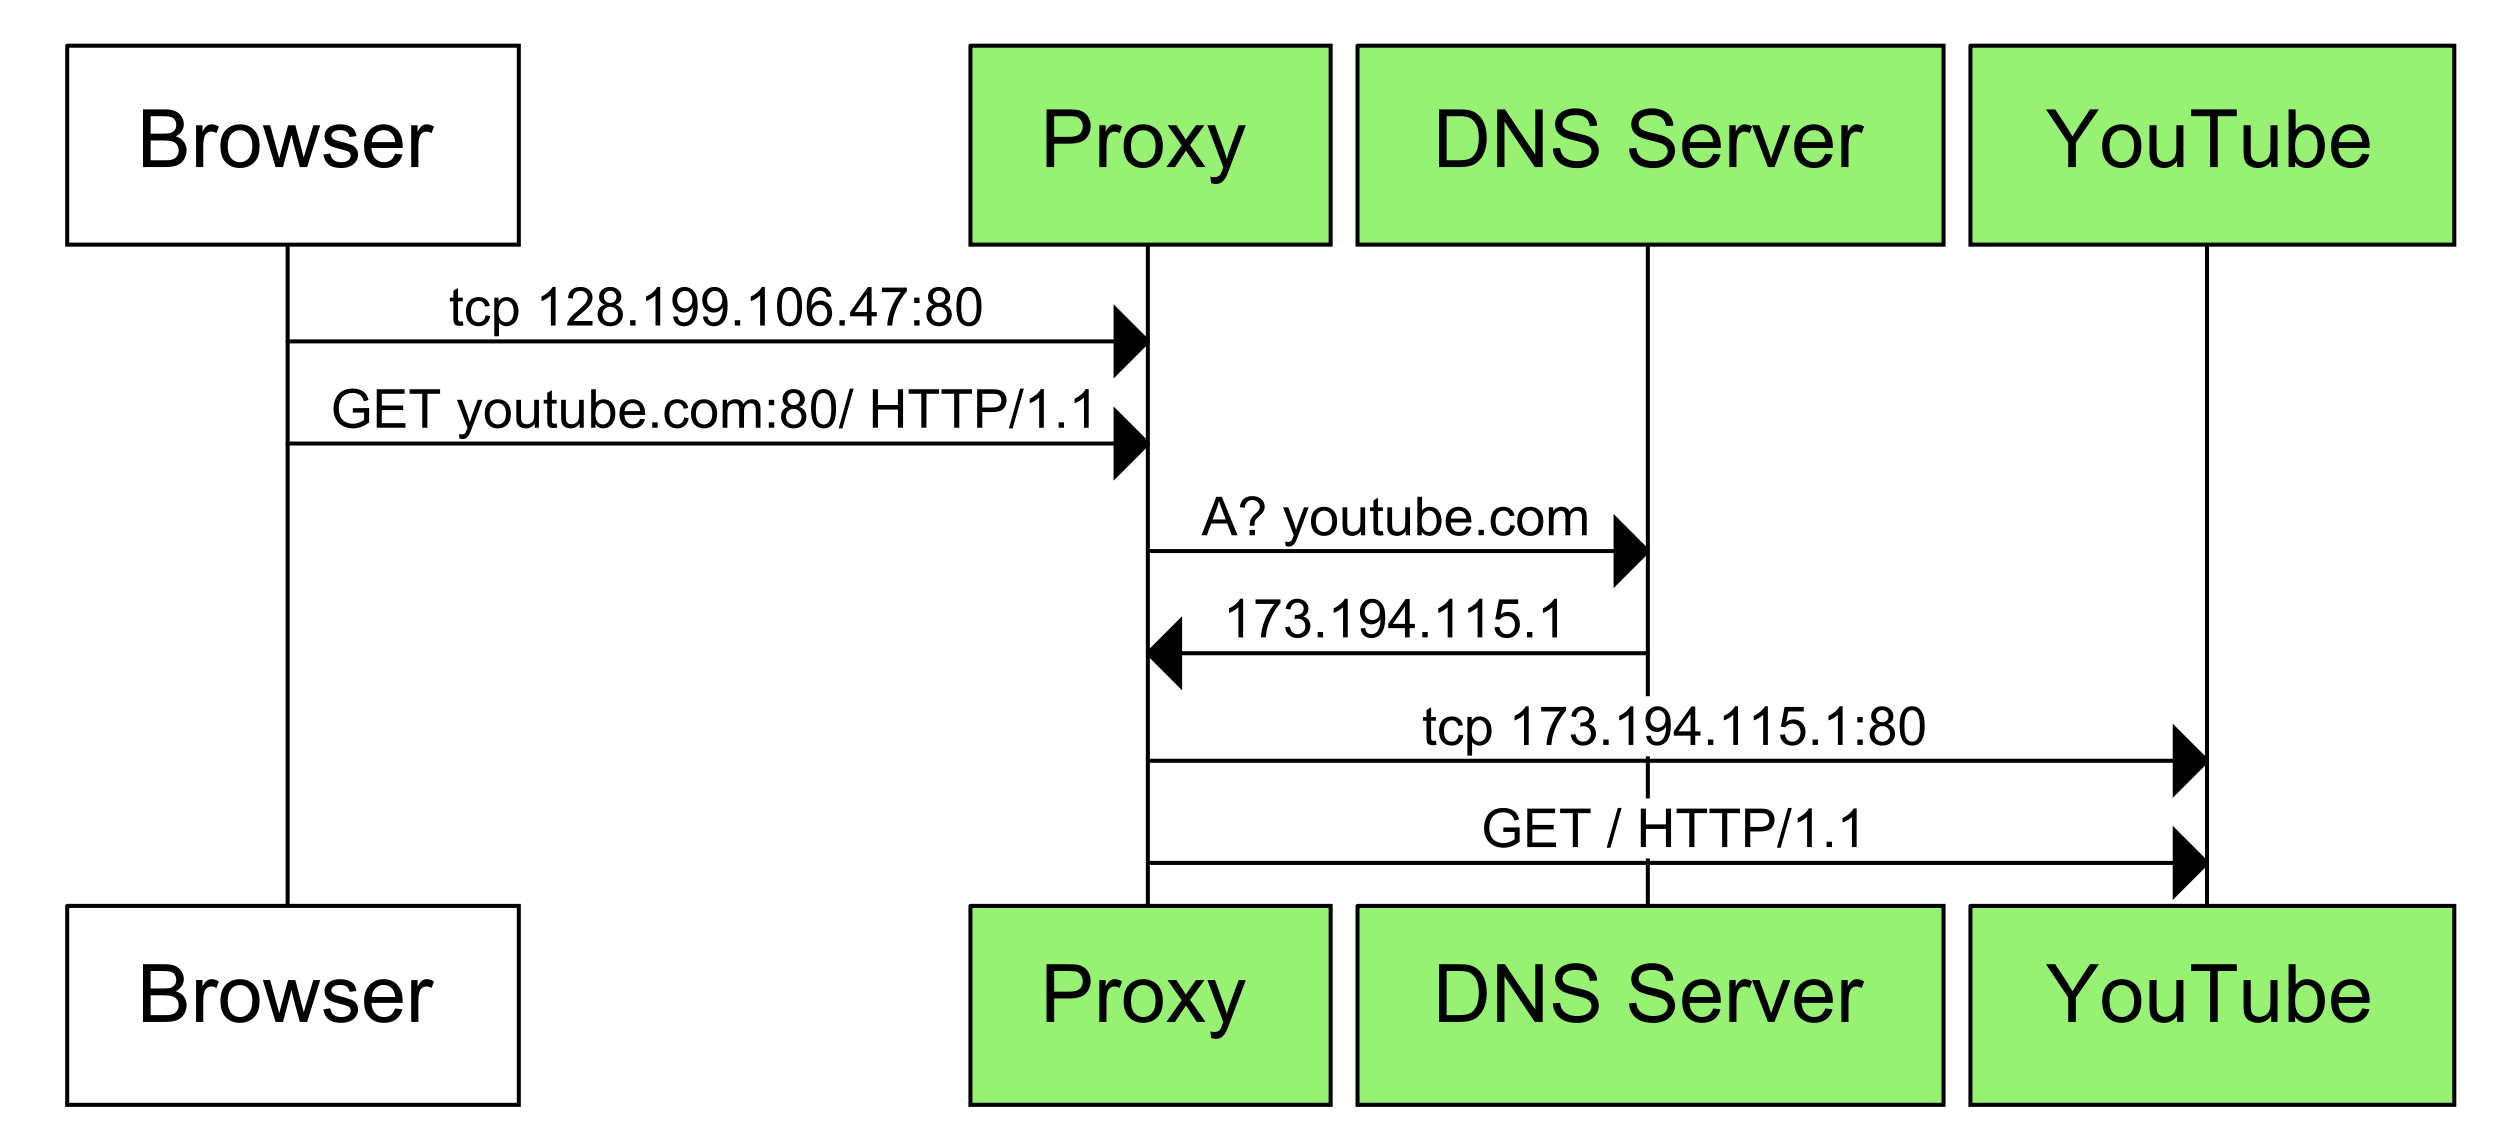<?xml version="1.0" encoding="UTF-8" standalone="no"?>
<svg
   xmlns:dc="http://purl.org/dc/elements/1.1/"
   xmlns:cc="http://creativecommons.org/ns#"
   xmlns:rdf="http://www.w3.org/1999/02/22-rdf-syntax-ns#"
   xmlns:svg="http://www.w3.org/2000/svg"
   xmlns="http://www.w3.org/2000/svg"
   xmlns:xlink="http://www.w3.org/1999/xlink"
   xmlns:sodipodi="http://sodipodi.sourceforge.net/DTD/sodipodi-0.dtd"
   xmlns:inkscape="http://www.inkscape.org/namespaces/inkscape"
   width="465pt"
   height="210pt"
   viewBox="0 0 465 210"
   version="1.1"
   id="svg11713"
   inkscape:version="0.48.5 r10040"
   sodipodi:docname="webproxy.svg">
  <rect x="0" y="0" width="465" height="210" fill="#808080" stroke="none"/>
  <sodipodi:namedview
     pagecolor="#ffffff"
     bordercolor="#666666"
     borderopacity="1"
     objecttolerance="10"
     gridtolerance="10"
     guidetolerance="10"
     inkscape:pageopacity="0"
     inkscape:pageshadow="2"
     inkscape:window-width="1440"
     inkscape:window-height="795"
     id="namedview12324"
     showgrid="false"
     inkscape:zoom="0.56430108"
     inkscape:cx="-23.037348"
     inkscape:cy="131.25"
     inkscape:window-x="0"
     inkscape:window-y="0"
     inkscape:window-maximized="1"
     inkscape:current-layer="surface0" />
  <defs
     id="defs11715">
    <g
       id="g11717">
      <symbol
         overflow="visible"
         id="glyph0-0">
        <path
           style="stroke:none;"
           d="M 1.875 0 L 1.875 -9.375 L 9.375 -9.375 L 9.375 0 L 1.875 0 Z M 2.109 -0.234 L 9.141 -0.234 L 9.141 -9.141 L 2.109 -9.141 L 2.109 -0.234 Z M 2.109 -0.234 "
           id="path11720" />
      </symbol>
      <symbol
         overflow="visible"
         id="glyph0-1">
        <path
           style="stroke:none;"
           d="M 1.094 0 L 1.094 -10.734 L 5.125 -10.734 C 5.945 -10.734 6.602 -10.621 7.094 -10.406 C 7.59 -10.188 7.984 -9.852 8.266 -9.406 C 8.543 -8.957 8.688 -8.48 8.688 -7.984 C 8.688 -7.523 8.559 -7.09 8.312 -6.688 C 8.062 -6.289 7.684 -5.965 7.188 -5.719 C 7.832 -5.52 8.328 -5.191 8.672 -4.734 C 9.023 -4.273 9.203 -3.73 9.203 -3.109 C 9.203 -2.609 9.09 -2.137 8.875 -1.703 C 8.664 -1.273 8.402 -0.941 8.094 -0.703 C 7.781 -0.473 7.387 -0.293 6.922 -0.172 C 6.453 -0.055 5.871 0 5.188 0 L 1.094 0 Z M 2.516 -6.219 L 4.844 -6.219 C 5.465 -6.219 5.922 -6.258 6.203 -6.344 C 6.555 -6.457 6.82 -6.641 7 -6.891 C 7.184 -7.137 7.281 -7.453 7.281 -7.828 C 7.281 -8.18 7.195 -8.492 7.031 -8.766 C 6.863 -9.035 6.617 -9.219 6.297 -9.312 C 5.984 -9.414 5.441 -9.469 4.672 -9.469 L 2.516 -9.469 L 2.516 -6.219 Z M 2.516 -1.266 L 5.188 -1.266 C 5.645 -1.266 5.969 -1.281 6.156 -1.312 C 6.488 -1.371 6.766 -1.473 6.984 -1.609 C 7.199 -1.742 7.379 -1.941 7.516 -2.203 C 7.66 -2.461 7.734 -2.766 7.734 -3.109 C 7.734 -3.512 7.629 -3.863 7.422 -4.156 C 7.223 -4.445 6.941 -4.648 6.578 -4.766 C 6.211 -4.887 5.684 -4.953 5 -4.953 L 2.516 -4.953 L 2.516 -1.266 Z M 2.516 -1.266 "
           id="path11723" />
      </symbol>
      <symbol
         overflow="visible"
         id="glyph0-2">
        <path
           style="stroke:none;"
           d="M 0.969 0 L 0.969 -7.781 L 2.156 -7.781 L 2.156 -6.594 C 2.457 -7.145 2.738 -7.508 3 -7.688 C 3.258 -7.863 3.539 -7.953 3.844 -7.953 C 4.289 -7.953 4.742 -7.809 5.203 -7.531 L 4.75 -6.312 C 4.426 -6.496 4.102 -6.594 3.781 -6.594 C 3.488 -6.594 3.227 -6.504 3 -6.328 C 2.77 -6.16 2.605 -5.918 2.516 -5.609 C 2.367 -5.141 2.297 -4.629 2.297 -4.078 L 2.297 0 L 0.969 0 Z M 0.969 0 "
           id="path11726" />
      </symbol>
      <symbol
         overflow="visible"
         id="glyph0-3">
        <path
           style="stroke:none;"
           d="M 0.5 -3.891 C 0.5 -5.324 0.898 -6.395 1.703 -7.094 C 2.367 -7.664 3.18 -7.953 4.141 -7.953 C 5.211 -7.953 6.086 -7.602 6.766 -6.906 C 7.441 -6.207 7.781 -5.238 7.781 -4 C 7.781 -3 7.629 -2.211 7.328 -1.641 C 7.035 -1.066 6.598 -0.617 6.016 -0.297 C 5.441 0.012 4.816 0.172 4.141 0.172 C 3.055 0.172 2.176 -0.176 1.5 -0.875 C 0.832 -1.57 0.5 -2.578 0.5 -3.891 Z M 1.859 -3.891 C 1.859 -2.891 2.07 -2.137 2.5 -1.641 C 2.934 -1.148 3.484 -0.906 4.141 -0.906 C 4.793 -0.906 5.344 -1.156 5.781 -1.656 C 6.215 -2.152 6.438 -2.914 6.438 -3.938 C 6.438 -4.895 6.215 -5.617 5.781 -6.109 C 5.344 -6.605 4.793 -6.859 4.141 -6.859 C 3.484 -6.859 2.934 -6.613 2.5 -6.125 C 2.07 -5.633 1.859 -4.887 1.859 -3.891 Z M 1.859 -3.891 "
           id="path11729" />
      </symbol>
      <symbol
         overflow="visible"
         id="glyph0-4">
        <path
           style="stroke:none;"
           d="M 2.422 0 L 0.047 -7.781 L 1.406 -7.781 L 2.641 -3.281 L 3.109 -1.625 C 3.129 -1.707 3.266 -2.238 3.516 -3.219 L 4.75 -7.781 L 6.094 -7.781 L 7.266 -3.266 L 7.656 -1.781 L 8.094 -3.281 L 9.438 -7.781 L 10.719 -7.781 L 8.281 0 L 6.922 0 L 5.672 -4.656 L 5.375 -5.984 L 3.797 0 L 2.422 0 Z M 2.422 0 "
           id="path11732" />
      </symbol>
      <symbol
         overflow="visible"
         id="glyph0-5">
        <path
           style="stroke:none;"
           d="M 0.469 -2.328 L 1.766 -2.531 C 1.836 -2.008 2.039 -1.605 2.375 -1.328 C 2.707 -1.047 3.176 -0.906 3.781 -0.906 C 4.383 -0.906 4.832 -1.023 5.125 -1.266 C 5.414 -1.512 5.562 -1.805 5.562 -2.141 C 5.562 -2.441 5.43 -2.676 5.172 -2.844 C 4.992 -2.965 4.543 -3.117 3.828 -3.297 C 2.859 -3.535 2.184 -3.742 1.812 -3.922 C 1.445 -4.105 1.164 -4.359 0.969 -4.672 C 0.781 -4.98 0.688 -5.332 0.688 -5.719 C 0.688 -6.059 0.766 -6.379 0.922 -6.672 C 1.074 -6.973 1.289 -7.219 1.562 -7.406 C 1.77 -7.559 2.051 -7.691 2.406 -7.797 C 2.758 -7.898 3.141 -7.953 3.547 -7.953 C 4.148 -7.953 4.68 -7.863 5.141 -7.688 C 5.605 -7.508 5.953 -7.27 6.172 -6.969 C 6.387 -6.676 6.539 -6.273 6.625 -5.766 L 5.344 -5.594 C 5.281 -5.996 5.105 -6.312 4.828 -6.531 C 4.547 -6.758 4.148 -6.875 3.641 -6.875 C 3.035 -6.875 2.602 -6.77 2.344 -6.562 C 2.082 -6.363 1.953 -6.129 1.953 -5.859 C 1.953 -5.691 2.004 -5.539 2.109 -5.406 C 2.223 -5.258 2.395 -5.137 2.625 -5.047 C 2.746 -5.004 3.133 -4.895 3.781 -4.719 C 4.715 -4.469 5.367 -4.262 5.734 -4.109 C 6.105 -3.953 6.398 -3.715 6.609 -3.406 C 6.816 -3.102 6.922 -2.727 6.922 -2.281 C 6.922 -1.844 6.789 -1.43 6.531 -1.047 C 6.281 -0.66 5.91 -0.355 5.422 -0.141 C 4.941 0.066 4.395 0.172 3.781 0.172 C 2.77 0.172 1.996 -0.035 1.469 -0.453 C 0.945 -0.867 0.613 -1.492 0.469 -2.328 Z M 0.469 -2.328 "
           id="path11735" />
      </symbol>
      <symbol
         overflow="visible"
         id="glyph0-6">
        <path
           style="stroke:none;"
           d="M 6.312 -2.5 L 7.672 -2.344 C 7.461 -1.539 7.066 -0.918 6.484 -0.484 C 5.898 -0.047 5.152 0.172 4.25 0.172 C 3.113 0.172 2.211 -0.176 1.547 -0.875 C 0.879 -1.57 0.547 -2.555 0.547 -3.828 C 0.547 -5.129 0.883 -6.141 1.562 -6.859 C 2.238 -7.586 3.113 -7.953 4.188 -7.953 C 5.227 -7.953 6.078 -7.598 6.734 -6.891 C 7.387 -6.18 7.719 -5.184 7.719 -3.906 C 7.719 -3.82 7.719 -3.699 7.719 -3.547 L 1.906 -3.547 C 1.957 -2.691 2.195 -2.035 2.625 -1.578 C 3.059 -1.129 3.609 -0.906 4.266 -0.906 C 4.742 -0.906 5.156 -1.031 5.5 -1.281 C 5.84 -1.539 6.113 -1.945 6.312 -2.5 Z M 1.984 -4.641 L 6.328 -4.641 C 6.266 -5.293 6.098 -5.785 5.828 -6.109 C 5.41 -6.617 4.867 -6.875 4.203 -6.875 C 3.586 -6.875 3.07 -6.668 2.656 -6.266 C 2.25 -5.859 2.023 -5.316 1.984 -4.641 Z M 1.984 -4.641 "
           id="path11738" />
      </symbol>
      <symbol
         overflow="visible"
         id="glyph0-7">
        <path
           style="stroke:none;"
           d=""
           id="path11741" />
      </symbol>
      <symbol
         overflow="visible"
         id="glyph0-8">
        <path
           style="stroke:none;"
           d="M 1.156 0 L 1.156 -10.734 L 5.203 -10.734 C 5.918 -10.734 6.469 -10.699 6.844 -10.641 C 7.363 -10.547 7.801 -10.371 8.156 -10.125 C 8.52 -9.883 8.812 -9.539 9.031 -9.094 C 9.246 -8.656 9.359 -8.164 9.359 -7.625 C 9.359 -6.719 9.066 -5.945 8.484 -5.312 C 7.898 -4.676 6.848 -4.359 5.328 -4.359 L 2.578 -4.359 L 2.578 0 L 1.156 0 Z M 2.578 -5.625 L 5.359 -5.625 C 6.273 -5.625 6.926 -5.797 7.312 -6.141 C 7.695 -6.48 7.891 -6.969 7.891 -7.594 C 7.891 -8.039 7.773 -8.422 7.547 -8.734 C 7.316 -9.055 7.02 -9.27 6.656 -9.375 C 6.414 -9.434 5.973 -9.469 5.328 -9.469 L 2.578 -9.469 L 2.578 -5.625 Z M 2.578 -5.625 "
           id="path11744" />
      </symbol>
      <symbol
         overflow="visible"
         id="glyph0-9">
        <path
           style="stroke:none;"
           d="M 0.109 0 L 2.953 -4.047 L 0.328 -7.781 L 1.969 -7.781 L 3.172 -5.953 C 3.387 -5.609 3.566 -5.316 3.703 -5.078 C 3.918 -5.398 4.117 -5.688 4.297 -5.938 L 5.609 -7.781 L 7.188 -7.781 L 4.5 -4.109 L 7.391 0 L 5.766 0 L 4.172 -2.422 L 3.75 -3.062 L 1.703 0 L 0.109 0 Z M 0.109 0 "
           id="path11747" />
      </symbol>
      <symbol
         overflow="visible"
         id="glyph0-10">
        <path
           style="stroke:none;"
           d="M 0.938 3 L 0.781 1.766 C 1.07 1.836 1.32 1.875 1.531 1.875 C 1.832 1.875 2.066 1.82 2.234 1.719 C 2.41 1.625 2.555 1.488 2.672 1.312 C 2.754 1.188 2.891 0.863 3.078 0.344 C 3.098 0.27 3.133 0.16 3.188 0.016 L 0.234 -7.781 L 1.656 -7.781 L 3.281 -3.281 C 3.488 -2.707 3.676 -2.102 3.844 -1.469 C 3.996 -2.07 4.18 -2.664 4.391 -3.25 L 6.047 -7.781 L 7.375 -7.781 L 4.406 0.125 C 4.094 0.977 3.848 1.566 3.672 1.891 C 3.43 2.324 3.16 2.645 2.859 2.844 C 2.555 3.051 2.195 3.156 1.781 3.156 C 1.531 3.156 1.246 3.102 0.938 3 Z M 0.938 3 "
           id="path11750" />
      </symbol>
      <symbol
         overflow="visible"
         id="glyph0-11">
        <path
           style="stroke:none;"
           d="M 1.156 0 L 1.156 -10.734 L 4.859 -10.734 C 5.691 -10.734 6.328 -10.68 6.766 -10.578 C 7.379 -10.441 7.906 -10.184 8.344 -9.812 C 8.902 -9.332 9.328 -8.715 9.609 -7.969 C 9.887 -7.227 10.031 -6.379 10.031 -5.422 C 10.031 -4.609 9.934 -3.883 9.75 -3.25 C 9.562 -2.625 9.316 -2.102 9.016 -1.688 C 8.711 -1.281 8.383 -0.957 8.031 -0.719 C 7.676 -0.477 7.246 -0.293 6.75 -0.172 C 6.25 -0.055 5.676 0 5.031 0 L 1.156 0 Z M 2.578 -1.266 L 4.875 -1.266 C 5.582 -1.266 6.133 -1.328 6.531 -1.453 C 6.934 -1.586 7.258 -1.773 7.5 -2.016 C 7.832 -2.355 8.094 -2.812 8.281 -3.375 C 8.465 -3.945 8.562 -4.641 8.562 -5.453 C 8.562 -6.574 8.379 -7.438 8.016 -8.031 C 7.648 -8.633 7.199 -9.039 6.672 -9.25 C 6.285 -9.395 5.668 -9.469 4.828 -9.469 L 2.578 -9.469 L 2.578 -1.266 Z M 2.578 -1.266 "
           id="path11753" />
      </symbol>
      <symbol
         overflow="visible"
         id="glyph0-12">
        <path
           style="stroke:none;"
           d="M 1.141 0 L 1.141 -10.734 L 2.594 -10.734 L 8.234 -2.312 L 8.234 -10.734 L 9.609 -10.734 L 9.609 0 L 8.141 0 L 2.5 -8.438 L 2.5 0 L 1.141 0 Z M 1.141 0 "
           id="path11756" />
      </symbol>
      <symbol
         overflow="visible"
         id="glyph0-13">
        <path
           style="stroke:none;"
           d="M 0.672 -3.453 L 2.016 -3.562 C 2.074 -3.031 2.223 -2.59 2.453 -2.25 C 2.691 -1.906 3.051 -1.621 3.531 -1.406 C 4.02 -1.195 4.57 -1.094 5.188 -1.094 C 5.727 -1.094 6.207 -1.172 6.625 -1.328 C 7.039 -1.492 7.348 -1.719 7.547 -2 C 7.754 -2.277 7.859 -2.586 7.859 -2.922 C 7.859 -3.254 7.758 -3.547 7.562 -3.797 C 7.363 -4.043 7.039 -4.258 6.594 -4.438 C 6.301 -4.539 5.66 -4.711 4.672 -4.953 C 3.691 -5.191 3.004 -5.414 2.609 -5.625 C 2.098 -5.895 1.711 -6.227 1.453 -6.625 C 1.203 -7.02 1.078 -7.469 1.078 -7.969 C 1.078 -8.508 1.227 -9.016 1.531 -9.484 C 1.84 -9.949 2.297 -10.305 2.891 -10.547 C 3.48 -10.793 4.141 -10.922 4.859 -10.922 C 5.66 -10.922 6.363 -10.789 6.969 -10.531 C 7.57 -10.281 8.035 -9.902 8.359 -9.406 C 8.691 -8.906 8.875 -8.34 8.906 -7.719 L 7.531 -7.609 C 7.457 -8.285 7.207 -8.797 6.781 -9.141 C 6.363 -9.492 5.742 -9.672 4.922 -9.672 C 4.066 -9.672 3.441 -9.508 3.047 -9.188 C 2.648 -8.875 2.453 -8.496 2.453 -8.062 C 2.453 -7.676 2.594 -7.355 2.875 -7.109 C 3.145 -6.859 3.859 -6.602 5.016 -6.344 C 6.168 -6.082 6.961 -5.852 7.391 -5.656 C 8.012 -5.363 8.473 -4.992 8.766 -4.547 C 9.066 -4.109 9.219 -3.602 9.219 -3.031 C 9.219 -2.457 9.051 -1.914 8.719 -1.406 C 8.395 -0.906 7.926 -0.512 7.312 -0.234 C 6.707 0.043 6.02 0.188 5.25 0.188 C 4.281 0.188 3.465 0.043 2.812 -0.234 C 2.156 -0.523 1.637 -0.953 1.266 -1.516 C 0.891 -2.086 0.691 -2.734 0.672 -3.453 Z M 0.672 -3.453 "
           id="path11759" />
      </symbol>
      <symbol
         overflow="visible"
         id="glyph0-14">
        <path
           style="stroke:none;"
           d="M 3.156 0 L 0.188 -7.781 L 1.578 -7.781 L 3.25 -3.125 C 3.426 -2.613 3.594 -2.086 3.75 -1.547 C 3.863 -1.961 4.023 -2.457 4.234 -3.031 L 5.969 -7.781 L 7.328 -7.781 L 4.375 0 L 3.156 0 Z M 3.156 0 "
           id="path11762" />
      </symbol>
      <symbol
         overflow="visible"
         id="glyph0-15">
        <path
           style="stroke:none;"
           d="M 4.188 0 L 4.188 -4.547 L 0.047 -10.734 L 1.766 -10.734 L 3.891 -7.5 C 4.273 -6.895 4.641 -6.289 4.984 -5.688 C 5.305 -6.246 5.695 -6.879 6.156 -7.578 L 8.234 -10.734 L 9.891 -10.734 L 5.609 -4.547 L 5.609 0 L 4.188 0 Z M 4.188 0 "
           id="path11765" />
      </symbol>
      <symbol
         overflow="visible"
         id="glyph0-16">
        <path
           style="stroke:none;"
           d="M 6.094 0 L 6.094 -1.141 C 5.477 -0.266 4.652 0.172 3.625 0.172 C 3.164 0.172 2.73 0.082 2.328 -0.094 C 1.93 -0.27 1.633 -0.488 1.438 -0.75 C 1.25 -1.02 1.117 -1.348 1.047 -1.734 C 0.984 -1.98 0.953 -2.391 0.953 -2.953 L 0.953 -7.781 L 2.281 -7.781 L 2.281 -3.469 C 2.281 -2.781 2.305 -2.316 2.359 -2.078 C 2.441 -1.723 2.613 -1.445 2.875 -1.25 C 3.145 -1.051 3.477 -0.953 3.875 -0.953 C 4.27 -0.953 4.641 -1.051 4.984 -1.25 C 5.336 -1.457 5.586 -1.734 5.734 -2.078 C 5.879 -2.43 5.953 -2.941 5.953 -3.609 L 5.953 -7.781 L 7.266 -7.781 L 7.266 0 L 6.094 0 Z M 6.094 0 "
           id="path11768" />
      </symbol>
      <symbol
         overflow="visible"
         id="glyph0-17">
        <path
           style="stroke:none;"
           d="M 3.891 0 L 3.891 -9.469 L 0.359 -9.469 L 0.359 -10.734 L 8.859 -10.734 L 8.859 -9.469 L 5.312 -9.469 L 5.312 0 L 3.891 0 Z M 3.891 0 "
           id="path11771" />
      </symbol>
      <symbol
         overflow="visible"
         id="glyph0-18">
        <path
           style="stroke:none;"
           d="M 2.203 0 L 0.984 0 L 0.984 -10.734 L 2.297 -10.734 L 2.297 -6.906 C 2.855 -7.602 3.57 -7.953 4.438 -7.953 C 4.914 -7.953 5.367 -7.852 5.797 -7.656 C 6.223 -7.469 6.57 -7.195 6.844 -6.844 C 7.121 -6.5 7.344 -6.074 7.5 -5.578 C 7.652 -5.086 7.734 -4.559 7.734 -4 C 7.734 -2.664 7.398 -1.633 6.734 -0.906 C 6.078 -0.188 5.285 0.172 4.359 0.172 C 3.441 0.172 2.723 -0.207 2.203 -0.969 L 2.203 0 Z M 2.188 -3.953 C 2.188 -3.016 2.316 -2.336 2.578 -1.922 C 2.98 -1.242 3.539 -0.906 4.25 -0.906 C 4.832 -0.906 5.332 -1.156 5.75 -1.656 C 6.164 -2.152 6.375 -2.898 6.375 -3.891 C 6.375 -4.91 6.168 -5.66 5.766 -6.141 C 5.367 -6.629 4.883 -6.875 4.312 -6.875 C 3.738 -6.875 3.238 -6.621 2.812 -6.125 C 2.395 -5.625 2.188 -4.898 2.188 -3.953 Z M 2.188 -3.953 "
           id="path11774" />
      </symbol>
      <symbol
         overflow="visible"
         id="glyph1-0">
        <path
           style="stroke:none;"
           d="M 1.25 0 L 1.25 -6.25 L 6.25 -6.25 L 6.25 0 L 1.25 0 Z M 1.406 -0.156 L 6.094 -0.156 L 6.094 -6.094 L 1.406 -6.094 L 1.406 -0.156 Z M 1.406 -0.156 "
           id="path11777" />
      </symbol>
      <symbol
         overflow="visible"
         id="glyph1-1">
        <path
           style="stroke:none;"
           d="M 2.578 -0.781 L 2.703 -0.016 C 2.453 0.035 2.23 0.062 2.047 0.062 C 1.723 0.062 1.473 0.012 1.297 -0.078 C 1.117 -0.18 0.992 -0.316 0.922 -0.484 C 0.859 -0.648 0.828 -0.992 0.828 -1.516 L 0.828 -4.5 L 0.172 -4.5 L 0.172 -5.188 L 0.828 -5.188 L 0.828 -6.469 L 1.688 -7 L 1.688 -5.188 L 2.578 -5.188 L 2.578 -4.5 L 1.688 -4.5 L 1.688 -1.469 C 1.688 -1.219 1.703 -1.055 1.734 -0.984 C 1.762 -0.91 1.816 -0.852 1.891 -0.812 C 1.961 -0.77 2.062 -0.75 2.188 -0.75 C 2.289 -0.75 2.422 -0.758 2.578 -0.781 Z M 2.578 -0.781 "
           id="path11780" />
      </symbol>
      <symbol
         overflow="visible"
         id="glyph1-2">
        <path
           style="stroke:none;"
           d="M 4.047 -1.906 L 4.906 -1.781 C 4.812 -1.188 4.566 -0.715 4.172 -0.375 C 3.785 -0.039 3.309 0.125 2.75 0.125 C 2.039 0.125 1.465 -0.109 1.031 -0.578 C 0.602 -1.043 0.391 -1.711 0.391 -2.578 C 0.391 -3.129 0.484 -3.613 0.672 -4.031 C 0.855 -4.457 1.141 -4.773 1.516 -4.984 C 1.887 -5.191 2.301 -5.297 2.75 -5.297 C 3.309 -5.297 3.77 -5.152 4.125 -4.875 C 4.488 -4.594 4.723 -4.184 4.828 -3.656 L 3.969 -3.531 C 3.883 -3.871 3.738 -4.133 3.531 -4.312 C 3.332 -4.488 3.082 -4.578 2.781 -4.578 C 2.344 -4.578 1.98 -4.414 1.703 -4.094 C 1.43 -3.781 1.297 -3.277 1.297 -2.594 C 1.297 -1.895 1.426 -1.387 1.688 -1.078 C 1.957 -0.766 2.305 -0.609 2.734 -0.609 C 3.074 -0.609 3.363 -0.711 3.594 -0.922 C 3.832 -1.129 3.984 -1.457 4.047 -1.906 Z M 4.047 -1.906 "
           id="path11783" />
      </symbol>
      <symbol
         overflow="visible"
         id="glyph1-3">
        <path
           style="stroke:none;"
           d="M 0.656 1.984 L 0.656 -5.188 L 1.453 -5.188 L 1.453 -4.516 C 1.648 -4.773 1.863 -4.969 2.094 -5.094 C 2.332 -5.227 2.625 -5.297 2.969 -5.297 C 3.402 -5.297 3.789 -5.18 4.125 -4.953 C 4.465 -4.734 4.723 -4.414 4.891 -4 C 5.066 -3.582 5.156 -3.121 5.156 -2.625 C 5.156 -2.102 5.059 -1.629 4.875 -1.203 C 4.688 -0.773 4.41 -0.445 4.047 -0.219 C 3.68 0.008 3.301 0.125 2.906 0.125 C 2.613 0.125 2.348 0.059 2.109 -0.062 C 1.879 -0.184 1.684 -0.344 1.531 -0.531 L 1.531 1.984 L 0.656 1.984 Z M 1.453 -2.562 C 1.453 -1.895 1.586 -1.398 1.859 -1.078 C 2.129 -0.766 2.457 -0.609 2.844 -0.609 C 3.227 -0.609 3.562 -0.77 3.844 -1.094 C 4.121 -1.426 4.266 -1.941 4.266 -2.641 C 4.266 -3.293 4.129 -3.785 3.859 -4.109 C 3.586 -4.441 3.258 -4.609 2.875 -4.609 C 2.5 -4.609 2.164 -4.43 1.875 -4.078 C 1.594 -3.734 1.453 -3.227 1.453 -2.562 Z M 1.453 -2.562 "
           id="path11786" />
      </symbol>
      <symbol
         overflow="visible"
         id="glyph1-4">
        <path
           style="stroke:none;"
           d=""
           id="path11789" />
      </symbol>
      <symbol
         overflow="visible"
         id="glyph1-5">
        <path
           style="stroke:none;"
           d="M 3.719 0 L 2.844 0 L 2.844 -5.594 C 2.633 -5.395 2.355 -5.191 2.016 -4.984 C 1.672 -4.785 1.363 -4.637 1.094 -4.547 L 1.094 -5.391 C 1.582 -5.617 2.008 -5.895 2.375 -6.219 C 2.746 -6.551 3.008 -6.875 3.156 -7.188 L 3.719 -7.188 L 3.719 0 Z M 3.719 0 "
           id="path11792" />
      </symbol>
      <symbol
         overflow="visible"
         id="glyph1-6">
        <path
           style="stroke:none;"
           d="M 5.031 -0.844 L 5.031 0 L 0.297 0 C 0.297 -0.207 0.332 -0.41 0.406 -0.609 C 0.527 -0.93 0.723 -1.25 0.984 -1.562 C 1.242 -1.871 1.629 -2.234 2.141 -2.641 C 2.91 -3.285 3.43 -3.789 3.703 -4.156 C 3.98 -4.527 4.125 -4.883 4.125 -5.219 C 4.125 -5.57 3.996 -5.863 3.75 -6.094 C 3.5 -6.332 3.176 -6.453 2.781 -6.453 C 2.352 -6.453 2.008 -6.324 1.75 -6.078 C 1.5 -5.828 1.375 -5.477 1.375 -5.031 L 0.469 -5.125 C 0.527 -5.789 0.758 -6.301 1.156 -6.656 C 1.559 -7.008 2.109 -7.188 2.797 -7.188 C 3.48 -7.188 4.023 -6.992 4.422 -6.609 C 4.824 -6.234 5.031 -5.762 5.031 -5.203 C 5.031 -4.91 4.965 -4.621 4.844 -4.344 C 4.727 -4.07 4.535 -3.777 4.266 -3.469 C 3.992 -3.164 3.539 -2.746 2.906 -2.219 C 2.383 -1.781 2.043 -1.477 1.891 -1.312 C 1.742 -1.156 1.621 -0.996 1.531 -0.844 L 5.031 -0.844 Z M 5.031 -0.844 "
           id="path11795" />
      </symbol>
      <symbol
         overflow="visible"
         id="glyph1-7">
        <path
           style="stroke:none;"
           d="M 1.766 -3.875 C 1.398 -4.008 1.129 -4.203 0.953 -4.453 C 0.773 -4.699 0.688 -5 0.688 -5.344 C 0.688 -5.863 0.875 -6.301 1.25 -6.656 C 1.621 -7.008 2.125 -7.188 2.75 -7.188 C 3.371 -7.188 3.875 -7.004 4.25 -6.641 C 4.633 -6.273 4.828 -5.832 4.828 -5.312 C 4.828 -4.977 4.738 -4.684 4.562 -4.438 C 4.395 -4.195 4.133 -4.008 3.781 -3.875 C 4.215 -3.738 4.551 -3.508 4.781 -3.188 C 5.008 -2.863 5.125 -2.48 5.125 -2.047 C 5.125 -1.43 4.902 -0.914 4.469 -0.5 C 4.039 -0.082 3.473 0.125 2.766 0.125 C 2.055 0.125 1.48 -0.082 1.047 -0.5 C 0.617 -0.926 0.406 -1.453 0.406 -2.078 C 0.406 -2.535 0.52 -2.922 0.75 -3.234 C 0.988 -3.555 1.328 -3.77 1.766 -3.875 Z M 1.594 -5.375 C 1.594 -5.031 1.703 -4.746 1.922 -4.531 C 2.137 -4.32 2.422 -4.219 2.766 -4.219 C 3.105 -4.219 3.383 -4.32 3.594 -4.531 C 3.809 -4.746 3.922 -5.016 3.922 -5.328 C 3.922 -5.648 3.805 -5.922 3.578 -6.141 C 3.359 -6.355 3.086 -6.469 2.766 -6.469 C 2.422 -6.469 2.137 -6.355 1.922 -6.141 C 1.703 -5.93 1.594 -5.676 1.594 -5.375 Z M 1.312 -2.062 C 1.312 -1.812 1.367 -1.566 1.484 -1.328 C 1.605 -1.098 1.785 -0.914 2.016 -0.781 C 2.254 -0.656 2.508 -0.594 2.781 -0.594 C 3.195 -0.594 3.539 -0.727 3.812 -1 C 4.082 -1.27 4.219 -1.613 4.219 -2.031 C 4.219 -2.457 4.074 -2.805 3.797 -3.078 C 3.516 -3.355 3.164 -3.5 2.75 -3.5 C 2.332 -3.5 1.988 -3.363 1.719 -3.094 C 1.445 -2.82 1.312 -2.477 1.312 -2.062 Z M 1.312 -2.062 "
           id="path11798" />
      </symbol>
      <symbol
         overflow="visible"
         id="glyph1-8">
        <path
           style="stroke:none;"
           d="M 0.906 0 L 0.906 -1 L 1.906 -1 L 1.906 0 L 0.906 0 Z M 0.906 0 "
           id="path11801" />
      </symbol>
      <symbol
         overflow="visible"
         id="glyph1-9">
        <path
           style="stroke:none;"
           d="M 0.547 -1.656 L 1.391 -1.734 C 1.461 -1.336 1.598 -1.043 1.797 -0.859 C 2.004 -0.68 2.266 -0.594 2.578 -0.594 C 2.848 -0.594 3.082 -0.656 3.281 -0.781 C 3.488 -0.902 3.656 -1.07 3.781 -1.281 C 3.914 -1.488 4.023 -1.766 4.109 -2.109 C 4.199 -2.461 4.25 -2.82 4.25 -3.188 C 4.25 -3.227 4.25 -3.289 4.25 -3.375 C 4.07 -3.094 3.824 -2.863 3.516 -2.688 C 3.211 -2.508 2.883 -2.422 2.531 -2.422 C 1.938 -2.422 1.434 -2.633 1.031 -3.062 C 0.625 -3.496 0.422 -4.066 0.422 -4.766 C 0.422 -5.492 0.633 -6.078 1.062 -6.516 C 1.488 -6.961 2.023 -7.188 2.672 -7.188 C 3.129 -7.188 3.551 -7.059 3.938 -6.812 C 4.32 -6.562 4.613 -6.199 4.812 -5.734 C 5.02 -5.273 5.125 -4.602 5.125 -3.719 C 5.125 -2.812 5.023 -2.086 4.828 -1.547 C 4.629 -1.004 4.332 -0.586 3.938 -0.297 C 3.539 -0.016 3.082 0.125 2.562 0.125 C 2 0.125 1.539 -0.031 1.188 -0.344 C 0.832 -0.652 0.617 -1.094 0.547 -1.656 Z M 4.141 -4.812 C 4.141 -5.32 4.004 -5.723 3.734 -6.016 C 3.473 -6.305 3.152 -6.453 2.781 -6.453 C 2.383 -6.453 2.039 -6.289 1.75 -5.969 C 1.457 -5.656 1.312 -5.242 1.312 -4.734 C 1.312 -4.285 1.445 -3.914 1.719 -3.625 C 1.996 -3.344 2.344 -3.203 2.75 -3.203 C 3.152 -3.203 3.488 -3.344 3.75 -3.625 C 4.008 -3.914 4.141 -4.312 4.141 -4.812 Z M 4.141 -4.812 "
           id="path11804" />
      </symbol>
      <symbol
         overflow="visible"
         id="glyph1-10">
        <path
           style="stroke:none;"
           d="M 0.422 -3.531 C 0.422 -4.371 0.504 -5.051 0.672 -5.562 C 0.848 -6.082 1.109 -6.484 1.453 -6.766 C 1.793 -7.043 2.227 -7.188 2.75 -7.188 C 3.133 -7.188 3.469 -7.105 3.75 -6.953 C 4.039 -6.797 4.281 -6.57 4.469 -6.281 C 4.664 -5.988 4.816 -5.633 4.922 -5.219 C 5.023 -4.801 5.078 -4.238 5.078 -3.531 C 5.078 -2.688 4.988 -2.004 4.812 -1.484 C 4.645 -0.973 4.387 -0.574 4.047 -0.297 C 3.703 -0.016 3.27 0.125 2.75 0.125 C 2.062 0.125 1.52 -0.125 1.125 -0.625 C 0.656 -1.215 0.422 -2.188 0.422 -3.531 Z M 1.312 -3.531 C 1.312 -2.352 1.445 -1.566 1.719 -1.172 C 1.996 -0.785 2.344 -0.594 2.75 -0.594 C 3.152 -0.594 3.492 -0.785 3.766 -1.172 C 4.043 -1.566 4.188 -2.352 4.188 -3.531 C 4.188 -4.707 4.043 -5.488 3.766 -5.875 C 3.492 -6.258 3.148 -6.453 2.734 -6.453 C 2.336 -6.453 2.012 -6.285 1.766 -5.953 C 1.461 -5.516 1.312 -4.707 1.312 -3.531 Z M 1.312 -3.531 "
           id="path11807" />
      </symbol>
      <symbol
         overflow="visible"
         id="glyph1-11">
        <path
           style="stroke:none;"
           d="M 4.969 -5.406 L 4.109 -5.344 C 4.023 -5.684 3.91 -5.938 3.766 -6.094 C 3.523 -6.34 3.23 -6.469 2.891 -6.469 C 2.609 -6.469 2.363 -6.387 2.156 -6.234 C 1.875 -6.023 1.652 -5.727 1.5 -5.344 C 1.344 -4.957 1.258 -4.402 1.25 -3.688 C 1.457 -4.008 1.711 -4.25 2.016 -4.406 C 2.324 -4.559 2.648 -4.641 2.984 -4.641 C 3.574 -4.641 4.078 -4.418 4.484 -3.984 C 4.898 -3.555 5.109 -3.004 5.109 -2.328 C 5.109 -1.879 5.008 -1.461 4.812 -1.078 C 4.613 -0.691 4.34 -0.395 4 -0.188 C 3.664 0.02 3.285 0.125 2.859 0.125 C 2.129 0.125 1.527 -0.145 1.062 -0.688 C 0.602 -1.227 0.375 -2.113 0.375 -3.344 C 0.375 -4.727 0.629 -5.738 1.141 -6.375 C 1.586 -6.914 2.188 -7.188 2.938 -7.188 C 3.508 -7.188 3.973 -7.023 4.328 -6.703 C 4.691 -6.391 4.906 -5.957 4.969 -5.406 Z M 1.391 -2.312 C 1.391 -2.008 1.453 -1.715 1.578 -1.438 C 1.699 -1.164 1.879 -0.957 2.109 -0.812 C 2.348 -0.664 2.594 -0.594 2.844 -0.594 C 3.215 -0.594 3.535 -0.742 3.797 -1.047 C 4.066 -1.348 4.203 -1.754 4.203 -2.266 C 4.203 -2.762 4.066 -3.156 3.797 -3.438 C 3.535 -3.727 3.207 -3.875 2.812 -3.875 C 2.414 -3.875 2.074 -3.727 1.797 -3.438 C 1.523 -3.156 1.391 -2.777 1.391 -2.312 Z M 1.391 -2.312 "
           id="path11810" />
      </symbol>
      <symbol
         overflow="visible"
         id="glyph1-12">
        <path
           style="stroke:none;"
           d="M 3.234 0 L 3.234 -1.719 L 0.125 -1.719 L 0.125 -2.516 L 3.391 -7.156 L 4.109 -7.156 L 4.109 -2.516 L 5.078 -2.516 L 5.078 -1.719 L 4.109 -1.719 L 4.109 0 L 3.234 0 Z M 3.234 -2.516 L 3.234 -5.75 L 0.984 -2.516 L 3.234 -2.516 Z M 3.234 -2.516 "
           id="path11813" />
      </symbol>
      <symbol
         overflow="visible"
         id="glyph1-13">
        <path
           style="stroke:none;"
           d="M 0.469 -6.219 L 0.469 -7.062 L 5.109 -7.062 L 5.109 -6.375 C 4.648 -5.895 4.195 -5.254 3.75 -4.453 C 3.301 -3.648 2.957 -2.82 2.719 -1.969 C 2.539 -1.363 2.426 -0.707 2.375 0 L 1.469 0 C 1.477 -0.559 1.586 -1.238 1.797 -2.031 C 2.012 -2.832 2.32 -3.602 2.719 -4.344 C 3.113 -5.082 3.535 -5.707 3.984 -6.219 L 0.469 -6.219 Z M 0.469 -6.219 "
           id="path11816" />
      </symbol>
      <symbol
         overflow="visible"
         id="glyph1-14">
        <path
           style="stroke:none;"
           d="M 0.906 -4.188 L 0.906 -5.188 L 1.906 -5.188 L 1.906 -4.188 L 0.906 -4.188 Z M 0.906 0 L 0.906 -1 L 1.906 -1 L 1.906 0 L 0.906 0 Z M 0.906 0 "
           id="path11819" />
      </symbol>
      <symbol
         overflow="visible"
         id="glyph1-15">
        <path
           style="stroke:none;"
           d="M 4.125 -2.812 L 4.125 -3.641 L 7.156 -3.656 L 7.156 -1 C 6.688 -0.625 6.199 -0.34 5.703 -0.156 C 5.211 0.027 4.707 0.125 4.188 0.125 C 3.488 0.125 2.848 -0.023 2.266 -0.328 C 1.691 -0.629 1.258 -1.062 0.969 -1.625 C 0.676 -2.195 0.531 -2.836 0.531 -3.547 C 0.531 -4.242 0.676 -4.895 0.969 -5.5 C 1.258 -6.102 1.676 -6.551 2.219 -6.844 C 2.77 -7.133 3.398 -7.281 4.109 -7.281 C 4.629 -7.281 5.098 -7.195 5.516 -7.031 C 5.93 -6.863 6.258 -6.629 6.5 -6.328 C 6.738 -6.023 6.922 -5.633 7.047 -5.156 L 6.188 -4.922 C 6.082 -5.285 5.945 -5.57 5.781 -5.781 C 5.625 -5.988 5.395 -6.156 5.094 -6.281 C 4.801 -6.402 4.477 -6.469 4.125 -6.469 C 3.688 -6.469 3.309 -6.398 3 -6.266 C 2.688 -6.141 2.43 -5.965 2.234 -5.75 C 2.035 -5.539 1.883 -5.305 1.781 -5.047 C 1.602 -4.598 1.516 -4.117 1.516 -3.609 C 1.516 -2.961 1.625 -2.426 1.844 -2 C 2.059 -1.57 2.379 -1.254 2.797 -1.047 C 3.211 -0.836 3.66 -0.734 4.141 -0.734 C 4.543 -0.734 4.941 -0.812 5.328 -0.969 C 5.723 -1.121 6.02 -1.289 6.219 -1.469 L 6.219 -2.812 L 4.125 -2.812 Z M 4.125 -2.812 "
           id="path11822" />
      </symbol>
      <symbol
         overflow="visible"
         id="glyph1-16">
        <path
           style="stroke:none;"
           d="M 0.797 0 L 0.797 -7.156 L 5.969 -7.156 L 5.969 -6.312 L 1.734 -6.312 L 1.734 -4.125 L 5.703 -4.125 L 5.703 -3.281 L 1.734 -3.281 L 1.734 -0.844 L 6.141 -0.844 L 6.141 0 L 0.797 0 Z M 0.797 0 "
           id="path11825" />
      </symbol>
      <symbol
         overflow="visible"
         id="glyph1-17">
        <path
           style="stroke:none;"
           d="M 2.594 0 L 2.594 -6.312 L 0.234 -6.312 L 0.234 -7.156 L 5.906 -7.156 L 5.906 -6.312 L 3.547 -6.312 L 3.547 0 L 2.594 0 Z M 2.594 0 "
           id="path11828" />
      </symbol>
      <symbol
         overflow="visible"
         id="glyph1-18">
        <path
           style="stroke:none;"
           d="M 0.625 2 L 0.516 1.172 C 0.711 1.223 0.883 1.25 1.031 1.25 C 1.215 1.25 1.367 1.215 1.484 1.156 C 1.605 1.094 1.707 0.996 1.781 0.875 C 1.832 0.789 1.922 0.57 2.047 0.219 C 2.066 0.176 2.094 0.105 2.125 0.016 L 0.156 -5.188 L 1.109 -5.188 L 2.188 -2.188 C 2.32 -1.801 2.445 -1.398 2.562 -0.984 C 2.664 -1.387 2.785 -1.781 2.922 -2.156 L 4.031 -5.188 L 4.906 -5.188 L 2.938 0.094 C 2.727 0.652 2.566 1.047 2.453 1.266 C 2.297 1.555 2.113 1.77 1.906 1.906 C 1.707 2.039 1.465 2.109 1.188 2.109 C 1.02 2.109 0.832 2.07 0.625 2 Z M 0.625 2 "
           id="path11831" />
      </symbol>
      <symbol
         overflow="visible"
         id="glyph1-19">
        <path
           style="stroke:none;"
           d="M 0.328 -2.594 C 0.328 -3.551 0.598 -4.266 1.141 -4.734 C 1.574 -5.105 2.117 -5.297 2.766 -5.297 C 3.473 -5.297 4.051 -5.059 4.5 -4.594 C 4.957 -4.133 5.188 -3.492 5.188 -2.672 C 5.188 -2.004 5.086 -1.477 4.891 -1.094 C 4.691 -0.707 4.398 -0.402 4.016 -0.188 C 3.629 0.02 3.211 0.125 2.766 0.125 C 2.035 0.125 1.445 -0.109 1 -0.578 C 0.551 -1.043 0.328 -1.719 0.328 -2.594 Z M 1.234 -2.594 C 1.234 -1.926 1.379 -1.426 1.672 -1.094 C 1.961 -0.77 2.328 -0.609 2.766 -0.609 C 3.199 -0.609 3.562 -0.773 3.844 -1.109 C 4.133 -1.441 4.281 -1.945 4.281 -2.625 C 4.281 -3.258 4.133 -3.742 3.844 -4.078 C 3.551 -4.41 3.191 -4.578 2.766 -4.578 C 2.328 -4.578 1.961 -4.41 1.672 -4.078 C 1.379 -3.754 1.234 -3.258 1.234 -2.594 Z M 1.234 -2.594 "
           id="path11834" />
      </symbol>
      <symbol
         overflow="visible"
         id="glyph1-20">
        <path
           style="stroke:none;"
           d="M 4.062 0 L 4.062 -0.766 C 3.656 -0.172 3.102 0.125 2.406 0.125 C 2.102 0.125 1.816 0.066 1.547 -0.047 C 1.285 -0.168 1.086 -0.32 0.953 -0.5 C 0.828 -0.676 0.738 -0.895 0.688 -1.156 C 0.656 -1.32 0.641 -1.594 0.641 -1.969 L 0.641 -5.188 L 1.516 -5.188 L 1.516 -2.312 C 1.516 -1.852 1.535 -1.539 1.578 -1.375 C 1.629 -1.145 1.742 -0.961 1.922 -0.828 C 2.098 -0.703 2.32 -0.641 2.594 -0.641 C 2.852 -0.641 3.098 -0.707 3.328 -0.844 C 3.555 -0.977 3.719 -1.16 3.812 -1.391 C 3.914 -1.629 3.969 -1.969 3.969 -2.406 L 3.969 -5.188 L 4.844 -5.188 L 4.844 0 L 4.062 0 Z M 4.062 0 "
           id="path11837" />
      </symbol>
      <symbol
         overflow="visible"
         id="glyph1-21">
        <path
           style="stroke:none;"
           d="M 1.469 0 L 0.656 0 L 0.656 -7.156 L 1.531 -7.156 L 1.531 -4.609 C 1.902 -5.066 2.379 -5.297 2.953 -5.297 C 3.273 -5.297 3.578 -5.23 3.859 -5.109 C 4.137 -4.984 4.375 -4.801 4.562 -4.562 C 4.746 -4.332 4.895 -4.051 5 -3.719 C 5.102 -3.395 5.156 -3.043 5.156 -2.672 C 5.156 -1.785 4.93 -1.098 4.484 -0.609 C 4.047 -0.117 3.52 0.125 2.906 0.125 C 2.301 0.125 1.82 -0.133 1.469 -0.656 L 1.469 0 Z M 1.453 -2.625 C 1.453 -2.008 1.539 -1.559 1.719 -1.281 C 1.988 -0.832 2.363 -0.609 2.844 -0.609 C 3.215 -0.609 3.547 -0.773 3.828 -1.109 C 4.105 -1.441 4.25 -1.938 4.25 -2.594 C 4.25 -3.27 4.113 -3.77 3.844 -4.094 C 3.582 -4.414 3.258 -4.578 2.875 -4.578 C 2.488 -4.578 2.152 -4.41 1.875 -4.078 C 1.594 -3.742 1.453 -3.258 1.453 -2.625 Z M 1.453 -2.625 "
           id="path11840" />
      </symbol>
      <symbol
         overflow="visible"
         id="glyph1-22">
        <path
           style="stroke:none;"
           d="M 4.203 -1.672 L 5.125 -1.562 C 4.977 -1.031 4.707 -0.613 4.312 -0.312 C 3.926 -0.02 3.434 0.125 2.844 0.125 C 2.082 0.125 1.477 -0.109 1.031 -0.578 C 0.582 -1.043 0.359 -1.703 0.359 -2.547 C 0.359 -3.418 0.582 -4.098 1.031 -4.578 C 1.488 -5.055 2.07 -5.297 2.781 -5.297 C 3.477 -5.297 4.047 -5.059 4.484 -4.594 C 4.918 -4.125 5.141 -3.461 5.141 -2.609 C 5.141 -2.555 5.141 -2.477 5.141 -2.375 L 1.281 -2.375 C 1.309 -1.801 1.469 -1.363 1.75 -1.062 C 2.039 -0.758 2.406 -0.609 2.844 -0.609 C 3.164 -0.609 3.441 -0.691 3.672 -0.859 C 3.898 -1.023 4.078 -1.297 4.203 -1.672 Z M 1.328 -3.094 L 4.219 -3.094 C 4.176 -3.527 4.066 -3.859 3.891 -4.078 C 3.609 -4.41 3.242 -4.578 2.797 -4.578 C 2.391 -4.578 2.051 -4.441 1.781 -4.172 C 1.508 -3.898 1.355 -3.539 1.328 -3.094 Z M 1.328 -3.094 "
           id="path11843" />
      </symbol>
      <symbol
         overflow="visible"
         id="glyph1-23">
        <path
           style="stroke:none;"
           d="M 0.656 0 L 0.656 -5.188 L 1.453 -5.188 L 1.453 -4.453 C 1.605 -4.711 1.82 -4.914 2.094 -5.062 C 2.363 -5.215 2.672 -5.297 3.016 -5.297 C 3.398 -5.297 3.711 -5.215 3.953 -5.062 C 4.199 -4.906 4.379 -4.68 4.484 -4.391 C 4.887 -4.992 5.422 -5.297 6.078 -5.297 C 6.598 -5.297 6.992 -5.152 7.266 -4.875 C 7.543 -4.594 7.688 -4.152 7.688 -3.562 L 7.688 0 L 6.812 0 L 6.812 -3.266 C 6.812 -3.617 6.777 -3.875 6.719 -4.031 C 6.664 -4.184 6.559 -4.312 6.406 -4.406 C 6.258 -4.496 6.086 -4.547 5.891 -4.547 C 5.523 -4.547 5.223 -4.418 4.984 -4.172 C 4.742 -3.93 4.625 -3.543 4.625 -3.016 L 4.625 0 L 3.734 0 L 3.734 -3.375 C 3.734 -3.758 3.66 -4.051 3.516 -4.25 C 3.379 -4.445 3.148 -4.547 2.828 -4.547 C 2.578 -4.547 2.348 -4.477 2.141 -4.344 C 1.93 -4.219 1.773 -4.027 1.672 -3.781 C 1.578 -3.531 1.531 -3.164 1.531 -2.688 L 1.531 0 L 0.656 0 Z M 0.656 0 "
           id="path11846" />
      </symbol>
      <symbol
         overflow="visible"
         id="glyph1-24">
        <path
           style="stroke:none;"
           d="M 0 0.125 L 2.078 -7.281 L 2.781 -7.281 L 0.703 0.125 L 0 0.125 Z M 0 0.125 "
           id="path11849" />
      </symbol>
      <symbol
         overflow="visible"
         id="glyph1-25">
        <path
           style="stroke:none;"
           d="M 0.797 0 L 0.797 -7.156 L 1.75 -7.156 L 1.75 -4.219 L 5.469 -4.219 L 5.469 -7.156 L 6.422 -7.156 L 6.422 0 L 5.469 0 L 5.469 -3.375 L 1.75 -3.375 L 1.75 0 L 0.797 0 Z M 0.797 0 "
           id="path11852" />
      </symbol>
      <symbol
         overflow="visible"
         id="glyph1-26">
        <path
           style="stroke:none;"
           d="M 0.766 0 L 0.766 -7.156 L 3.469 -7.156 C 3.945 -7.156 4.312 -7.133 4.562 -7.094 C 4.914 -7.031 5.207 -6.914 5.438 -6.75 C 5.676 -6.594 5.867 -6.363 6.016 -6.062 C 6.16 -5.77 6.234 -5.445 6.234 -5.094 C 6.234 -4.477 6.039 -3.957 5.656 -3.531 C 5.27 -3.113 4.57 -2.906 3.562 -2.906 L 1.719 -2.906 L 1.719 0 L 0.766 0 Z M 1.719 -3.75 L 3.562 -3.75 C 4.176 -3.75 4.613 -3.863 4.875 -4.094 C 5.133 -4.32 5.266 -4.645 5.266 -5.062 C 5.266 -5.363 5.184 -5.617 5.031 -5.828 C 4.883 -6.035 4.684 -6.176 4.438 -6.25 C 4.27 -6.289 3.973 -6.312 3.547 -6.312 L 1.719 -6.312 L 1.719 -3.75 Z M 1.719 -3.75 "
           id="path11855" />
      </symbol>
      <symbol
         overflow="visible"
         id="glyph1-27">
        <path
           style="stroke:none;"
           d="M -0.016 0 L 2.734 -7.156 L 3.75 -7.156 L 6.688 0 L 5.609 0 L 4.766 -2.172 L 1.781 -2.172 L 0.984 0 L -0.016 0 Z M 2.047 -2.938 L 4.484 -2.938 L 3.734 -4.922 C 3.504 -5.523 3.332 -6.02 3.219 -6.406 C 3.133 -5.945 3.008 -5.492 2.844 -5.047 L 2.047 -2.938 Z M 2.047 -2.938 "
           id="path11858" />
      </symbol>
      <symbol
         overflow="visible"
         id="glyph1-28">
        <path
           style="stroke:none;"
           d="M 2.312 -1.766 C 2.301 -1.879 2.297 -1.969 2.297 -2.031 C 2.297 -2.371 2.348 -2.672 2.453 -2.922 C 2.512 -3.105 2.629 -3.297 2.797 -3.484 C 2.91 -3.629 3.117 -3.832 3.422 -4.094 C 3.723 -4.363 3.922 -4.578 4.016 -4.734 C 4.105 -4.898 4.156 -5.078 4.156 -5.266 C 4.156 -5.605 4.02 -5.91 3.75 -6.172 C 3.488 -6.43 3.164 -6.562 2.781 -6.562 C 2.406 -6.562 2.086 -6.441 1.828 -6.203 C 1.578 -5.973 1.414 -5.605 1.344 -5.109 L 0.438 -5.219 C 0.52 -5.883 0.758 -6.395 1.156 -6.75 C 1.559 -7.102 2.098 -7.281 2.766 -7.281 C 3.461 -7.281 4.02 -7.086 4.438 -6.703 C 4.852 -6.328 5.062 -5.867 5.062 -5.328 C 5.062 -5.016 4.988 -4.723 4.844 -4.453 C 4.695 -4.191 4.41 -3.871 3.984 -3.5 C 3.691 -3.25 3.496 -3.059 3.406 -2.938 C 3.32 -2.82 3.258 -2.684 3.219 -2.531 C 3.176 -2.375 3.156 -2.117 3.156 -1.766 L 2.312 -1.766 Z M 2.25 0 L 2.25 -1 L 3.25 -1 L 3.25 0 L 2.25 0 Z M 2.25 0 "
           id="path11861" />
      </symbol>
      <symbol
         overflow="visible"
         id="glyph1-29">
        <path
           style="stroke:none;"
           d="M 0.422 -1.891 L 1.297 -2 C 1.398 -1.508 1.57 -1.148 1.812 -0.922 C 2.051 -0.703 2.348 -0.594 2.703 -0.594 C 3.117 -0.594 3.469 -0.734 3.75 -1.016 C 4.027 -1.305 4.172 -1.664 4.172 -2.094 C 4.172 -2.496 4.039 -2.832 3.781 -3.094 C 3.52 -3.352 3.184 -3.484 2.781 -3.484 C 2.613 -3.484 2.402 -3.449 2.156 -3.391 L 2.25 -4.156 C 2.309 -4.156 2.359 -4.156 2.391 -4.156 C 2.762 -4.156 3.102 -4.25 3.406 -4.438 C 3.707 -4.633 3.859 -4.938 3.859 -5.344 C 3.859 -5.664 3.746 -5.93 3.531 -6.141 C 3.312 -6.355 3.027 -6.469 2.688 -6.469 C 2.344 -6.469 2.055 -6.355 1.828 -6.141 C 1.598 -5.93 1.449 -5.605 1.391 -5.172 L 0.516 -5.328 C 0.617 -5.918 0.859 -6.379 1.234 -6.703 C 1.617 -7.023 2.094 -7.188 2.656 -7.188 C 3.051 -7.188 3.41 -7.102 3.734 -6.938 C 4.066 -6.77 4.316 -6.539 4.484 -6.25 C 4.66 -5.957 4.75 -5.648 4.75 -5.328 C 4.75 -5.016 4.664 -4.73 4.5 -4.484 C 4.344 -4.234 4.098 -4.027 3.766 -3.875 C 4.191 -3.781 4.52 -3.574 4.75 -3.266 C 4.988 -2.961 5.109 -2.574 5.109 -2.109 C 5.109 -1.484 4.879 -0.949 4.422 -0.516 C 3.961 -0.086 3.387 0.125 2.703 0.125 C 2.066 0.125 1.539 -0.062 1.125 -0.438 C 0.719 -0.809 0.48 -1.297 0.422 -1.891 Z M 0.422 -1.891 "
           id="path11864" />
      </symbol>
      <symbol
         overflow="visible"
         id="glyph1-30">
        <path
           style="stroke:none;"
           d="M 0.422 -1.875 L 1.344 -1.953 C 1.402 -1.504 1.562 -1.164 1.812 -0.938 C 2.059 -0.707 2.363 -0.594 2.719 -0.594 C 3.133 -0.594 3.488 -0.754 3.781 -1.078 C 4.082 -1.398 4.234 -1.82 4.234 -2.344 C 4.234 -2.84 4.09 -3.238 3.812 -3.531 C 3.531 -3.82 3.16 -3.969 2.703 -3.969 C 2.422 -3.969 2.164 -3.898 1.938 -3.766 C 1.707 -3.641 1.523 -3.477 1.391 -3.281 L 0.578 -3.391 L 1.266 -7.062 L 4.828 -7.062 L 4.828 -6.219 L 1.969 -6.219 L 1.578 -4.297 C 2.012 -4.598 2.469 -4.75 2.938 -4.75 C 3.559 -4.75 4.086 -4.527 4.516 -4.094 C 4.941 -3.664 5.156 -3.105 5.156 -2.422 C 5.156 -1.773 4.965 -1.215 4.594 -0.75 C 4.133 -0.164 3.508 0.125 2.719 0.125 C 2.062 0.125 1.523 -0.055 1.109 -0.422 C 0.703 -0.785 0.473 -1.27 0.422 -1.875 Z M 0.422 -1.875 "
           id="path11867" />
      </symbol>
    </g>
  </defs>
  <g
     id="surface0">
    <path
       style=" stroke:none;fill-rule:nonzero;fill:rgb(100%,100%,100%);fill-opacity:1;"
       d="M -0.5 -0.5 L 468.5 -0.5 L 468.5 213.5 L -0.5 213.5 Z M -0.5 -0.5 "
       id="path11870" />
    <path
       style="fill:none;stroke-width:1;stroke-linecap:round;stroke-linejoin:miter;stroke:rgb(0%,0%,0%);stroke-opacity:1;stroke-miterlimit:10;"
       d="M 71.333 59.333 L 71.333 224.667 "
       transform="matrix(0.75,0,0,0.75,0,0)"
       id="path11872" />
    <path
       style="fill-rule:nonzero;fill:rgb(100%,100%,100%);fill-opacity:1;stroke-width:1;stroke-linecap:round;stroke-linejoin:miter;stroke:rgb(0%,0%,0%);stroke-opacity:1;stroke-miterlimit:10;"
       d="M 16.667 11.333 L 128.667 11.333 L 128.667 11.333 L 128.667 60.667 L 128.667 60.667 L 16.667 60.667 L 16.667 60.667 L 16.667 11.333 L 16.667 11.333 "
       transform="matrix(0.75,0,0,0.75,0,0)"
       id="path11874" />
    <g
       style="fill:rgb(0%,0%,0%);fill-opacity:1;"
       id="g11876">
      <use
         xlink:href="#glyph0-1"
         x="25.5"
         y="31.078"
         id="use11878" />
      <use
         xlink:href="#glyph0-2"
         x="35.505"
         y="31.078"
         id="use11880" />
      <use
         xlink:href="#glyph0-3"
         x="40.5"
         y="31.078"
         id="use11882" />
      <use
         xlink:href="#glyph0-4"
         x="48.842"
         y="31.078"
         id="use11884" />
      <use
         xlink:href="#glyph0-5"
         x="59.675"
         y="31.078"
         id="use11886" />
      <use
         xlink:href="#glyph0-6"
         x="67.175"
         y="31.078"
         id="use11888" />
      <use
         xlink:href="#glyph0-2"
         x="75.517"
         y="31.078"
         id="use11890" />
      <use
         xlink:href="#glyph0-7"
         x="80.512"
         y="31.078"
         id="use11892" />
    </g>
    <path
       style="fill-rule:nonzero;fill:rgb(100%,100%,100%);fill-opacity:1;stroke-width:1;stroke-linecap:round;stroke-linejoin:miter;stroke:rgb(0%,0%,0%);stroke-opacity:1;stroke-miterlimit:10;"
       d="M 16.667 224.667 L 128.667 224.667 L 128.667 224.667 L 128.667 274 L 128.667 274 L 16.667 274 L 16.667 274 L 16.667 224.667 L 16.667 224.667 "
       transform="matrix(0.75,0,0,0.75,0,0)"
       id="path11894" />
    <g
       style="fill:rgb(0%,0%,0%);fill-opacity:1;"
       id="g11896">
      <use
         xlink:href="#glyph0-1"
         x="25.5"
         y="190.078"
         id="use11898" />
      <use
         xlink:href="#glyph0-2"
         x="35.505"
         y="190.078"
         id="use11900" />
      <use
         xlink:href="#glyph0-3"
         x="40.5"
         y="190.078"
         id="use11902" />
      <use
         xlink:href="#glyph0-4"
         x="48.842"
         y="190.078"
         id="use11904" />
      <use
         xlink:href="#glyph0-5"
         x="59.675"
         y="190.078"
         id="use11906" />
      <use
         xlink:href="#glyph0-6"
         x="67.175"
         y="190.078"
         id="use11908" />
      <use
         xlink:href="#glyph0-2"
         x="75.517"
         y="190.078"
         id="use11910" />
      <use
         xlink:href="#glyph0-7"
         x="80.512"
         y="190.078"
         id="use11912" />
    </g>
    <path
       style="fill:none;stroke-width:1;stroke-linecap:round;stroke-linejoin:miter;stroke:rgb(0%,0%,0%);stroke-opacity:1;stroke-miterlimit:10;"
       d="M 284.667 59.333 L 284.667 224.667 "
       transform="matrix(0.75,0,0,0.75,0,0)"
       id="path11914" />
    <path
       style="fill-rule:nonzero;fill:#97f172;fill-opacity:1;stroke-width:1;stroke-linecap:round;stroke-linejoin:miter;stroke:rgb(0%, 0%, 0%);stroke-opacity:1;stroke-miterlimit:10"
       d="M 240.667 11.333 L 330 11.333 L 330 11.333 L 330 60.667 L 330 60.667 L 240.667 60.667 L 240.667 60.667 L 240.667 11.333 L 240.667 11.333 "
       transform="matrix(0.75,0,0,0.75,0,0)"
       id="path11916" />
    <g
       style="fill:rgb(0%,0%,0%);fill-opacity:1;"
       id="g11918">
      <use
         xlink:href="#glyph0-8"
         x="193.5"
         y="31.078"
         id="use11920" />
      <use
         xlink:href="#glyph0-2"
         x="203.505"
         y="31.078"
         id="use11922" />
      <use
         xlink:href="#glyph0-3"
         x="208.5"
         y="31.078"
         id="use11924" />
      <use
         xlink:href="#glyph0-9"
         x="216.842"
         y="31.078"
         id="use11926" />
      <use
         xlink:href="#glyph0-10"
         x="224.342"
         y="31.078"
         id="use11928" />
      <use
         xlink:href="#glyph0-7"
         x="231.842"
         y="31.078"
         id="use11930" />
    </g>
    <path
       style="fill-rule:nonzero;fill:#97f172;fill-opacity:1;stroke-width:1;stroke-linecap:round;stroke-linejoin:miter;stroke:rgb(0%, 0%, 0%);stroke-opacity:1;stroke-miterlimit:10"
       d="M 240.667 224.667 L 330 224.667 L 330 224.667 L 330 274 L 330 274 L 240.667 274 L 240.667 274 L 240.667 224.667 L 240.667 224.667 "
       transform="matrix(0.75,0,0,0.75,0,0)"
       id="path11932" />
    <g
       style="fill:rgb(0%,0%,0%);fill-opacity:1;"
       id="g11934">
      <use
         xlink:href="#glyph0-8"
         x="193.5"
         y="190.078"
         id="use11936" />
      <use
         xlink:href="#glyph0-2"
         x="203.505"
         y="190.078"
         id="use11938" />
      <use
         xlink:href="#glyph0-3"
         x="208.5"
         y="190.078"
         id="use11940" />
      <use
         xlink:href="#glyph0-9"
         x="216.842"
         y="190.078"
         id="use11942" />
      <use
         xlink:href="#glyph0-10"
         x="224.342"
         y="190.078"
         id="use11944" />
      <use
         xlink:href="#glyph0-7"
         x="231.842"
         y="190.078"
         id="use11946" />
    </g>
    <path
       style="fill:none;stroke-width:1;stroke-linecap:round;stroke-linejoin:miter;stroke:rgb(0%,0%,0%);stroke-opacity:1;stroke-miterlimit:10;"
       d="M 408.667 59.333 L 408.667 224.667 "
       transform="matrix(0.75,0,0,0.75,0,0)"
       id="path11948" />
    <path
       style="fill-rule:nonzero;fill:#97f172;fill-opacity:1;stroke-width:1;stroke-linecap:round;stroke-linejoin:miter;stroke:rgb(0%, 0%, 0%);stroke-opacity:1;stroke-miterlimit:10"
       d="M 336.667 11.333 L 482 11.333 L 482 11.333 L 482 60.667 L 482 60.667 L 336.667 60.667 L 336.667 60.667 L 336.667 11.333 L 336.667 11.333 "
       transform="matrix(0.75,0,0,0.75,0,0)"
       id="path11950" />
    <g
       style="fill:rgb(0%,0%,0%);fill-opacity:1;"
       id="g11952">
      <use
         xlink:href="#glyph0-11"
         x="266.5"
         y="31.078"
         id="use11954" />
      <use
         xlink:href="#glyph0-12"
         x="277.333"
         y="31.078"
         id="use11956" />
      <use
         xlink:href="#glyph0-13"
         x="288.165"
         y="31.078"
         id="use11958" />
      <use
         xlink:href="#glyph0-7"
         x="298.17"
         y="31.078"
         id="use11960" />
      <use
         xlink:href="#glyph0-13"
         x="302.337"
         y="31.078"
         id="use11962" />
      <use
         xlink:href="#glyph0-6"
         x="312.342"
         y="31.078"
         id="use11964" />
      <use
         xlink:href="#glyph0-2"
         x="320.685"
         y="31.078"
         id="use11966" />
      <use
         xlink:href="#glyph0-14"
         x="325.68"
         y="31.078"
         id="use11968" />
      <use
         xlink:href="#glyph0-6"
         x="333.18"
         y="31.078"
         id="use11970" />
      <use
         xlink:href="#glyph0-2"
         x="341.522"
         y="31.078"
         id="use11972" />
      <use
         xlink:href="#glyph0-7"
         x="346.517"
         y="31.078"
         id="use11974" />
    </g>
    <path
       style="fill-rule:nonzero;fill:#97f172;fill-opacity:1;stroke-width:1;stroke-linecap:round;stroke-linejoin:miter;stroke:rgb(0%, 0%, 0%);stroke-opacity:1;stroke-miterlimit:10"
       d="M 336.667 224.667 L 482 224.667 L 482 224.667 L 482 274 L 482 274 L 336.667 274 L 336.667 274 L 336.667 224.667 L 336.667 224.667 "
       transform="matrix(0.75,0,0,0.75,0,0)"
       id="path11976" />
    <g
       style="fill:rgb(0%,0%,0%);fill-opacity:1;"
       id="g11978">
      <use
         xlink:href="#glyph0-11"
         x="266.5"
         y="190.078"
         id="use11980" />
      <use
         xlink:href="#glyph0-12"
         x="277.333"
         y="190.078"
         id="use11982" />
      <use
         xlink:href="#glyph0-13"
         x="288.165"
         y="190.078"
         id="use11984" />
      <use
         xlink:href="#glyph0-7"
         x="298.17"
         y="190.078"
         id="use11986" />
      <use
         xlink:href="#glyph0-13"
         x="302.337"
         y="190.078"
         id="use11988" />
      <use
         xlink:href="#glyph0-6"
         x="312.342"
         y="190.078"
         id="use11990" />
      <use
         xlink:href="#glyph0-2"
         x="320.685"
         y="190.078"
         id="use11992" />
      <use
         xlink:href="#glyph0-14"
         x="325.68"
         y="190.078"
         id="use11994" />
      <use
         xlink:href="#glyph0-6"
         x="333.18"
         y="190.078"
         id="use11996" />
      <use
         xlink:href="#glyph0-2"
         x="341.522"
         y="190.078"
         id="use11998" />
      <use
         xlink:href="#glyph0-7"
         x="346.517"
         y="190.078"
         id="use12000" />
    </g>
    <path
       style="fill:none;stroke-width:1;stroke-linecap:round;stroke-linejoin:miter;stroke:rgb(0%,0%,0%);stroke-opacity:1;stroke-miterlimit:10;"
       d="M 547.333 59.333 L 547.333 224.667 "
       transform="matrix(0.75,0,0,0.75,0,0)"
       id="path12002" />
    <path
       style="fill-rule:nonzero;fill:#97f172;fill-opacity:1;stroke-width:1;stroke-linecap:round;stroke-linejoin:miter;stroke:rgb(0%, 0%, 0%);stroke-opacity:1;stroke-miterlimit:10"
       d="M 488.667 11.333 L 608.667 11.333 L 608.667 11.333 L 608.667 60.667 L 608.667 60.667 L 488.667 60.667 L 488.667 60.667 L 488.667 11.333 L 488.667 11.333 "
       transform="matrix(0.75,0,0,0.75,0,0)"
       id="path12004" />
    <g
       style="fill:rgb(0%,0%,0%);fill-opacity:1;"
       id="g12006">
      <use
         xlink:href="#glyph0-15"
         x="380.5"
         y="31.078"
         id="use12008" />
      <use
         xlink:href="#glyph0-3"
         x="390.505"
         y="31.078"
         id="use12010" />
      <use
         xlink:href="#glyph0-16"
         x="398.847"
         y="31.078"
         id="use12012" />
      <use
         xlink:href="#glyph0-17"
         x="407.189"
         y="31.078"
         id="use12014" />
      <use
         xlink:href="#glyph0-16"
         x="416.352"
         y="31.078"
         id="use12016" />
      <use
         xlink:href="#glyph0-18"
         x="424.694"
         y="31.078"
         id="use12018" />
      <use
         xlink:href="#glyph0-6"
         x="433.037"
         y="31.078"
         id="use12020" />
      <use
         xlink:href="#glyph0-7"
         x="441.379"
         y="31.078"
         id="use12022" />
    </g>
    <path
       style="fill-rule:nonzero;fill:#97f172;fill-opacity:1;stroke-width:1;stroke-linecap:round;stroke-linejoin:miter;stroke:rgb(0%, 0%, 0%);stroke-opacity:1;stroke-miterlimit:10"
       d="M 488.667 224.667 L 608.667 224.667 L 608.667 224.667 L 608.667 274 L 608.667 274 L 488.667 274 L 488.667 274 L 488.667 224.667 L 488.667 224.667 "
       transform="matrix(0.75,0,0,0.75,0,0)"
       id="path12024" />
    <g
       style="fill:rgb(0%,0%,0%);fill-opacity:1;"
       id="g12026">
      <use
         xlink:href="#glyph0-15"
         x="380.5"
         y="190.078"
         id="use12028" />
      <use
         xlink:href="#glyph0-3"
         x="390.505"
         y="190.078"
         id="use12030" />
      <use
         xlink:href="#glyph0-16"
         x="398.847"
         y="190.078"
         id="use12032" />
      <use
         xlink:href="#glyph0-17"
         x="407.189"
         y="190.078"
         id="use12034" />
      <use
         xlink:href="#glyph0-16"
         x="416.352"
         y="190.078"
         id="use12036" />
      <use
         xlink:href="#glyph0-18"
         x="424.694"
         y="190.078"
         id="use12038" />
      <use
         xlink:href="#glyph0-6"
         x="433.037"
         y="190.078"
         id="use12040" />
      <use
         xlink:href="#glyph0-7"
         x="441.379"
         y="190.078"
         id="use12042" />
    </g>
    <path
       style=" stroke:none;fill-rule:nonzero;fill:rgb(100%,100%,100%);fill-opacity:1;"
       d="M 83.5 51.5 L 183.031 51.5 L 183.031 62.672 L 83.5 62.672 Z M 83.5 51.5 "
       id="path12044" />
    <g
       style="fill:rgb(0%,0%,0%);fill-opacity:1;"
       id="g12046">
      <use
         xlink:href="#glyph1-1"
         x="83.5"
         y="60.555"
         id="use12048" />
      <use
         xlink:href="#glyph1-2"
         x="86.278"
         y="60.555"
         id="use12050" />
      <use
         xlink:href="#glyph1-3"
         x="91.278"
         y="60.555"
         id="use12052" />
      <use
         xlink:href="#glyph1-4"
         x="96.84"
         y="60.555"
         id="use12054" />
      <use
         xlink:href="#glyph1-5"
         x="99.618"
         y="60.555"
         id="use12056" />
      <use
         xlink:href="#glyph1-6"
         x="105.18"
         y="60.555"
         id="use12058" />
      <use
         xlink:href="#glyph1-7"
         x="110.741"
         y="60.555"
         id="use12060" />
      <use
         xlink:href="#glyph1-8"
         x="116.303"
         y="60.555"
         id="use12062" />
      <use
         xlink:href="#glyph1-5"
         x="119.081"
         y="60.555"
         id="use12064" />
      <use
         xlink:href="#glyph1-9"
         x="124.643"
         y="60.555"
         id="use12066" />
      <use
         xlink:href="#glyph1-9"
         x="130.204"
         y="60.555"
         id="use12068" />
      <use
         xlink:href="#glyph1-8"
         x="135.766"
         y="60.555"
         id="use12070" />
      <use
         xlink:href="#glyph1-5"
         x="138.544"
         y="60.555"
         id="use12072" />
      <use
         xlink:href="#glyph1-10"
         x="144.105"
         y="60.555"
         id="use12074" />
      <use
         xlink:href="#glyph1-11"
         x="149.667"
         y="60.555"
         id="use12076" />
      <use
         xlink:href="#glyph1-8"
         x="155.229"
         y="60.555"
         id="use12078" />
      <use
         xlink:href="#glyph1-12"
         x="158.007"
         y="60.555"
         id="use12080" />
      <use
         xlink:href="#glyph1-13"
         x="163.568"
         y="60.555"
         id="use12082" />
      <use
         xlink:href="#glyph1-14"
         x="169.13"
         y="60.555"
         id="use12084" />
      <use
         xlink:href="#glyph1-7"
         x="171.908"
         y="60.555"
         id="use12086" />
      <use
         xlink:href="#glyph1-10"
         x="177.47"
         y="60.555"
         id="use12088" />
      <use
         xlink:href="#glyph1-4"
         x="183.031"
         y="60.555"
         id="use12090" />
    </g>
    <path
       style="fill:none;stroke-width:1;stroke-linecap:round;stroke-linejoin:miter;stroke:rgb(0%,0%,0%);stroke-opacity:1;stroke-miterlimit:10;"
       d="M 71.333 84.667 L 284.667 84.667 "
       transform="matrix(0.75,0,0,0.75,0,0)"
       id="path12092" />
    <path
       style="fill-rule:nonzero;fill:rgb(0%,0%,0%);fill-opacity:1;stroke-width:1;stroke-linecap:round;stroke-linejoin:miter;stroke:rgb(0%,0%,0%);stroke-opacity:1;stroke-miterlimit:10;"
       d="M 284.667 84.667 L 276.667 76.667 L 276.667 84.667 L 276.667 92.667 L 284.667 84.667 "
       transform="matrix(0.75,0,0,0.75,0,0)"
       id="path12094" />
    <path
       style=" stroke:none;fill-rule:nonzero;fill:rgb(100%,100%,100%);fill-opacity:1;"
       d="M 61.5 70.5 L 204.336 70.5 L 204.336 81.672 L 61.5 81.672 Z M 61.5 70.5 "
       id="path12096" />
    <g
       style="fill:rgb(0%,0%,0%);fill-opacity:1;"
       id="g12098">
      <use
         xlink:href="#glyph1-15"
         x="61.5"
         y="79.555"
         id="use12100" />
      <use
         xlink:href="#glyph1-16"
         x="69.278"
         y="79.555"
         id="use12102" />
      <use
         xlink:href="#glyph1-17"
         x="75.948"
         y="79.555"
         id="use12104" />
      <use
         xlink:href="#glyph1-4"
         x="82.057"
         y="79.555"
         id="use12106" />
      <use
         xlink:href="#glyph1-18"
         x="84.835"
         y="79.555"
         id="use12108" />
      <use
         xlink:href="#glyph1-19"
         x="89.835"
         y="79.555"
         id="use12110" />
      <use
         xlink:href="#glyph1-20"
         x="95.396"
         y="79.555"
         id="use12112" />
      <use
         xlink:href="#glyph1-1"
         x="100.958"
         y="79.555"
         id="use12114" />
      <use
         xlink:href="#glyph1-20"
         x="103.736"
         y="79.555"
         id="use12116" />
      <use
         xlink:href="#glyph1-21"
         x="109.298"
         y="79.555"
         id="use12118" />
      <use
         xlink:href="#glyph1-22"
         x="114.859"
         y="79.555"
         id="use12120" />
      <use
         xlink:href="#glyph1-8"
         x="120.421"
         y="79.555"
         id="use12122" />
      <use
         xlink:href="#glyph1-2"
         x="123.199"
         y="79.555"
         id="use12124" />
      <use
         xlink:href="#glyph1-19"
         x="128.199"
         y="79.555"
         id="use12126" />
      <use
         xlink:href="#glyph1-23"
         x="133.761"
         y="79.555"
         id="use12128" />
      <use
         xlink:href="#glyph1-14"
         x="142.091"
         y="79.555"
         id="use12130" />
      <use
         xlink:href="#glyph1-7"
         x="144.869"
         y="79.555"
         id="use12132" />
      <use
         xlink:href="#glyph1-10"
         x="150.431"
         y="79.555"
         id="use12134" />
      <use
         xlink:href="#glyph1-24"
         x="155.992"
         y="79.555"
         id="use12136" />
      <use
         xlink:href="#glyph1-4"
         x="158.771"
         y="79.555"
         id="use12138" />
      <use
         xlink:href="#glyph1-25"
         x="161.549"
         y="79.555"
         id="use12140" />
      <use
         xlink:href="#glyph1-17"
         x="168.771"
         y="79.555"
         id="use12142" />
      <use
         xlink:href="#glyph1-17"
         x="174.879"
         y="79.555"
         id="use12144" />
      <use
         xlink:href="#glyph1-26"
         x="180.987"
         y="79.555"
         id="use12146" />
      <use
         xlink:href="#glyph1-24"
         x="187.657"
         y="79.555"
         id="use12148" />
      <use
         xlink:href="#glyph1-5"
         x="190.436"
         y="79.555"
         id="use12150" />
      <use
         xlink:href="#glyph1-8"
         x="195.997"
         y="79.555"
         id="use12152" />
      <use
         xlink:href="#glyph1-5"
         x="198.775"
         y="79.555"
         id="use12154" />
      <use
         xlink:href="#glyph1-4"
         x="204.337"
         y="79.555"
         id="use12156" />
    </g>
    <path
       style="fill:none;stroke-width:1;stroke-linecap:round;stroke-linejoin:miter;stroke:rgb(0%,0%,0%);stroke-opacity:1;stroke-miterlimit:10;"
       d="M 71.333 110 L 284.667 110 "
       transform="matrix(0.75,0,0,0.75,0,0)"
       id="path12158" />
    <path
       style="fill-rule:nonzero;fill:rgb(0%,0%,0%);fill-opacity:1;stroke-width:1;stroke-linecap:round;stroke-linejoin:miter;stroke:rgb(0%,0%,0%);stroke-opacity:1;stroke-miterlimit:10;"
       d="M 284.667 110 L 276.667 102 L 276.667 110 L 276.667 118 L 284.667 110 "
       transform="matrix(0.75,0,0,0.75,0,0)"
       id="path12160" />
    <path
       style=" stroke:none;fill-rule:nonzero;fill:rgb(100%,100%,100%);fill-opacity:1;"
       d="M 223.5 90.5 L 295.766 90.5 L 295.766 101.672 L 223.5 101.672 Z M 223.5 90.5 "
       id="path12162" />
    <g
       style="fill:rgb(0%,0%,0%);fill-opacity:1;"
       id="g12164">
      <use
         xlink:href="#glyph1-27"
         x="223.5"
         y="99.555"
         id="use12166" />
      <use
         xlink:href="#glyph1-28"
         x="230.17"
         y="99.555"
         id="use12168" />
      <use
         xlink:href="#glyph1-4"
         x="235.731"
         y="99.555"
         id="use12170" />
      <use
         xlink:href="#glyph1-18"
         x="238.51"
         y="99.555"
         id="use12172" />
      <use
         xlink:href="#glyph1-19"
         x="243.51"
         y="99.555"
         id="use12174" />
      <use
         xlink:href="#glyph1-20"
         x="249.071"
         y="99.555"
         id="use12176" />
      <use
         xlink:href="#glyph1-1"
         x="254.633"
         y="99.555"
         id="use12178" />
      <use
         xlink:href="#glyph1-20"
         x="257.411"
         y="99.555"
         id="use12180" />
      <use
         xlink:href="#glyph1-21"
         x="262.973"
         y="99.555"
         id="use12182" />
      <use
         xlink:href="#glyph1-22"
         x="268.534"
         y="99.555"
         id="use12184" />
      <use
         xlink:href="#glyph1-8"
         x="274.096"
         y="99.555"
         id="use12186" />
      <use
         xlink:href="#glyph1-2"
         x="276.874"
         y="99.555"
         id="use12188" />
      <use
         xlink:href="#glyph1-19"
         x="281.874"
         y="99.555"
         id="use12190" />
      <use
         xlink:href="#glyph1-23"
         x="287.436"
         y="99.555"
         id="use12192" />
      <use
         xlink:href="#glyph1-4"
         x="295.766"
         y="99.555"
         id="use12194" />
    </g>
    <path
       style="fill:none;stroke-width:1;stroke-linecap:round;stroke-linejoin:miter;stroke:rgb(0%,0%,0%);stroke-opacity:1;stroke-miterlimit:10;"
       d="M 284.667 136.667 L 408.667 136.667 "
       transform="matrix(0.75,0,0,0.75,0,0)"
       id="path12196" />
    <path
       style="fill-rule:nonzero;fill:rgb(0%,0%,0%);fill-opacity:1;stroke-width:1;stroke-linecap:round;stroke-linejoin:miter;stroke:rgb(0%,0%,0%);stroke-opacity:1;stroke-miterlimit:10;"
       d="M 408.667 136.667 L 400.667 128.667 L 400.667 136.667 L 400.667 144.667 L 408.667 136.667 "
       transform="matrix(0.75,0,0,0.75,0,0)"
       id="path12198" />
    <path
       style=" stroke:none;fill-rule:nonzero;fill:rgb(100%,100%,100%);fill-opacity:1;"
       d="M 227.5 109.5 L 291.449 109.5 L 291.449 120.672 L 227.5 120.672 Z M 227.5 109.5 "
       id="path12200" />
    <g
       style="fill:rgb(0%,0%,0%);fill-opacity:1;"
       id="g12202">
      <use
         xlink:href="#glyph1-5"
         x="227.5"
         y="118.555"
         id="use12204" />
      <use
         xlink:href="#glyph1-13"
         x="233.062"
         y="118.555"
         id="use12206" />
      <use
         xlink:href="#glyph1-29"
         x="238.623"
         y="118.555"
         id="use12208" />
      <use
         xlink:href="#glyph1-8"
         x="244.185"
         y="118.555"
         id="use12210" />
      <use
         xlink:href="#glyph1-5"
         x="246.963"
         y="118.555"
         id="use12212" />
      <use
         xlink:href="#glyph1-9"
         x="252.524"
         y="118.555"
         id="use12214" />
      <use
         xlink:href="#glyph1-12"
         x="258.086"
         y="118.555"
         id="use12216" />
      <use
         xlink:href="#glyph1-8"
         x="263.647"
         y="118.555"
         id="use12218" />
      <use
         xlink:href="#glyph1-5"
         x="266.426"
         y="118.555"
         id="use12220" />
      <use
         xlink:href="#glyph1-5"
         x="271.987"
         y="118.555"
         id="use12222" />
      <use
         xlink:href="#glyph1-30"
         x="277.549"
         y="118.555"
         id="use12224" />
      <use
         xlink:href="#glyph1-8"
         x="283.11"
         y="118.555"
         id="use12226" />
      <use
         xlink:href="#glyph1-5"
         x="285.889"
         y="118.555"
         id="use12228" />
      <use
         xlink:href="#glyph1-4"
         x="291.45"
         y="118.555"
         id="use12230" />
    </g>
    <path
       style="fill:none;stroke-width:1;stroke-linecap:round;stroke-linejoin:miter;stroke:rgb(0%,0%,0%);stroke-opacity:1;stroke-miterlimit:10;"
       d="M 284.667 162 L 408.667 162 "
       transform="matrix(0.75,0,0,0.75,0,0)"
       id="path12232" />
    <path
       style="fill-rule:nonzero;fill:rgb(0%,0%,0%);fill-opacity:1;stroke-width:1;stroke-linecap:round;stroke-linejoin:miter;stroke:rgb(0%,0%,0%);stroke-opacity:1;stroke-miterlimit:10;"
       d="M 284.667 162 L 292.667 154 L 292.667 162 L 292.667 170 L 284.667 162 "
       transform="matrix(0.75,0,0,0.75,0,0)"
       id="path12234" />
    <path
       style=" stroke:none;fill-rule:nonzero;fill:rgb(100%,100%,100%);fill-opacity:1;"
       d="M 264.5 129.5 L 358.469 129.5 L 358.469 140.672 L 264.5 140.672 Z M 264.5 129.5 "
       id="path12236" />
    <g
       style="fill:rgb(0%,0%,0%);fill-opacity:1;"
       id="g12238">
      <use
         xlink:href="#glyph1-1"
         x="264.5"
         y="138.555"
         id="use12240" />
      <use
         xlink:href="#glyph1-2"
         x="267.278"
         y="138.555"
         id="use12242" />
      <use
         xlink:href="#glyph1-3"
         x="272.278"
         y="138.555"
         id="use12244" />
      <use
         xlink:href="#glyph1-4"
         x="277.84"
         y="138.555"
         id="use12246" />
      <use
         xlink:href="#glyph1-5"
         x="280.618"
         y="138.555"
         id="use12248" />
      <use
         xlink:href="#glyph1-13"
         x="286.18"
         y="138.555"
         id="use12250" />
      <use
         xlink:href="#glyph1-29"
         x="291.741"
         y="138.555"
         id="use12252" />
      <use
         xlink:href="#glyph1-8"
         x="297.303"
         y="138.555"
         id="use12254" />
      <use
         xlink:href="#glyph1-5"
         x="300.081"
         y="138.555"
         id="use12256" />
      <use
         xlink:href="#glyph1-9"
         x="305.643"
         y="138.555"
         id="use12258" />
      <use
         xlink:href="#glyph1-12"
         x="311.204"
         y="138.555"
         id="use12260" />
      <use
         xlink:href="#glyph1-8"
         x="316.766"
         y="138.555"
         id="use12262" />
      <use
         xlink:href="#glyph1-5"
         x="319.544"
         y="138.555"
         id="use12264" />
      <use
         xlink:href="#glyph1-5"
         x="325.105"
         y="138.555"
         id="use12266" />
      <use
         xlink:href="#glyph1-30"
         x="330.667"
         y="138.555"
         id="use12268" />
      <use
         xlink:href="#glyph1-8"
         x="336.229"
         y="138.555"
         id="use12270" />
      <use
         xlink:href="#glyph1-5"
         x="339.007"
         y="138.555"
         id="use12272" />
      <use
         xlink:href="#glyph1-14"
         x="344.568"
         y="138.555"
         id="use12274" />
      <use
         xlink:href="#glyph1-7"
         x="347.347"
         y="138.555"
         id="use12276" />
      <use
         xlink:href="#glyph1-10"
         x="352.908"
         y="138.555"
         id="use12278" />
      <use
         xlink:href="#glyph1-4"
         x="358.47"
         y="138.555"
         id="use12280" />
    </g>
    <path
       style="fill:none;stroke-width:1;stroke-linecap:round;stroke-linejoin:miter;stroke:rgb(0%,0%,0%);stroke-opacity:1;stroke-miterlimit:10;"
       d="M 284.667 188.667 L 547.333 188.667 "
       transform="matrix(0.75,0,0,0.75,0,0)"
       id="path12282" />
    <path
       style="fill-rule:nonzero;fill:rgb(0%,0%,0%);fill-opacity:1;stroke-width:1;stroke-linecap:round;stroke-linejoin:miter;stroke:rgb(0%,0%,0%);stroke-opacity:1;stroke-miterlimit:10;"
       d="M 547.333 188.667 L 539.333 180.667 L 539.333 188.667 L 539.333 196.667 L 547.333 188.667 "
       transform="matrix(0.75,0,0,0.75,0,0)"
       id="path12284" />
    <path
       style=" stroke:none;fill-rule:nonzero;fill:rgb(100%,100%,100%);fill-opacity:1;"
       d="M 275.5 148.5 L 347.18 148.5 L 347.18 159.672 L 275.5 159.672 Z M 275.5 148.5 "
       id="path12286" />
    <g
       style="fill:rgb(0%,0%,0%);fill-opacity:1;"
       id="g12288">
      <use
         xlink:href="#glyph1-15"
         x="275.5"
         y="157.555"
         id="use12290" />
      <use
         xlink:href="#glyph1-16"
         x="283.278"
         y="157.555"
         id="use12292" />
      <use
         xlink:href="#glyph1-17"
         x="289.948"
         y="157.555"
         id="use12294" />
      <use
         xlink:href="#glyph1-4"
         x="296.057"
         y="157.555"
         id="use12296" />
      <use
         xlink:href="#glyph1-24"
         x="298.835"
         y="157.555"
         id="use12298" />
      <use
         xlink:href="#glyph1-4"
         x="301.613"
         y="157.555"
         id="use12300" />
      <use
         xlink:href="#glyph1-25"
         x="304.392"
         y="157.555"
         id="use12302" />
      <use
         xlink:href="#glyph1-17"
         x="311.613"
         y="157.555"
         id="use12304" />
      <use
         xlink:href="#glyph1-17"
         x="317.722"
         y="157.555"
         id="use12306" />
      <use
         xlink:href="#glyph1-26"
         x="323.83"
         y="157.555"
         id="use12308" />
      <use
         xlink:href="#glyph1-24"
         x="330.5"
         y="157.555"
         id="use12310" />
      <use
         xlink:href="#glyph1-5"
         x="333.278"
         y="157.555"
         id="use12312" />
      <use
         xlink:href="#glyph1-8"
         x="338.84"
         y="157.555"
         id="use12314" />
      <use
         xlink:href="#glyph1-5"
         x="341.618"
         y="157.555"
         id="use12316" />
      <use
         xlink:href="#glyph1-4"
         x="347.18"
         y="157.555"
         id="use12318" />
    </g>
    <path
       style="fill:none;stroke-width:1;stroke-linecap:round;stroke-linejoin:miter;stroke:rgb(0%,0%,0%);stroke-opacity:1;stroke-miterlimit:10;"
       d="M 284.667 214 L 547.333 214 "
       transform="matrix(0.75,0,0,0.75,0,0)"
       id="path12320" />
    <path
       style="fill-rule:nonzero;fill:rgb(0%,0%,0%);fill-opacity:1;stroke-width:1;stroke-linecap:round;stroke-linejoin:miter;stroke:rgb(0%,0%,0%);stroke-opacity:1;stroke-miterlimit:10;"
       d="M 547.333 214 L 539.333 206 L 539.333 214 L 539.333 222 L 547.333 214 "
       transform="matrix(0.75,0,0,0.75,0,0)"
       id="path12322" />
  </g>
</svg>
